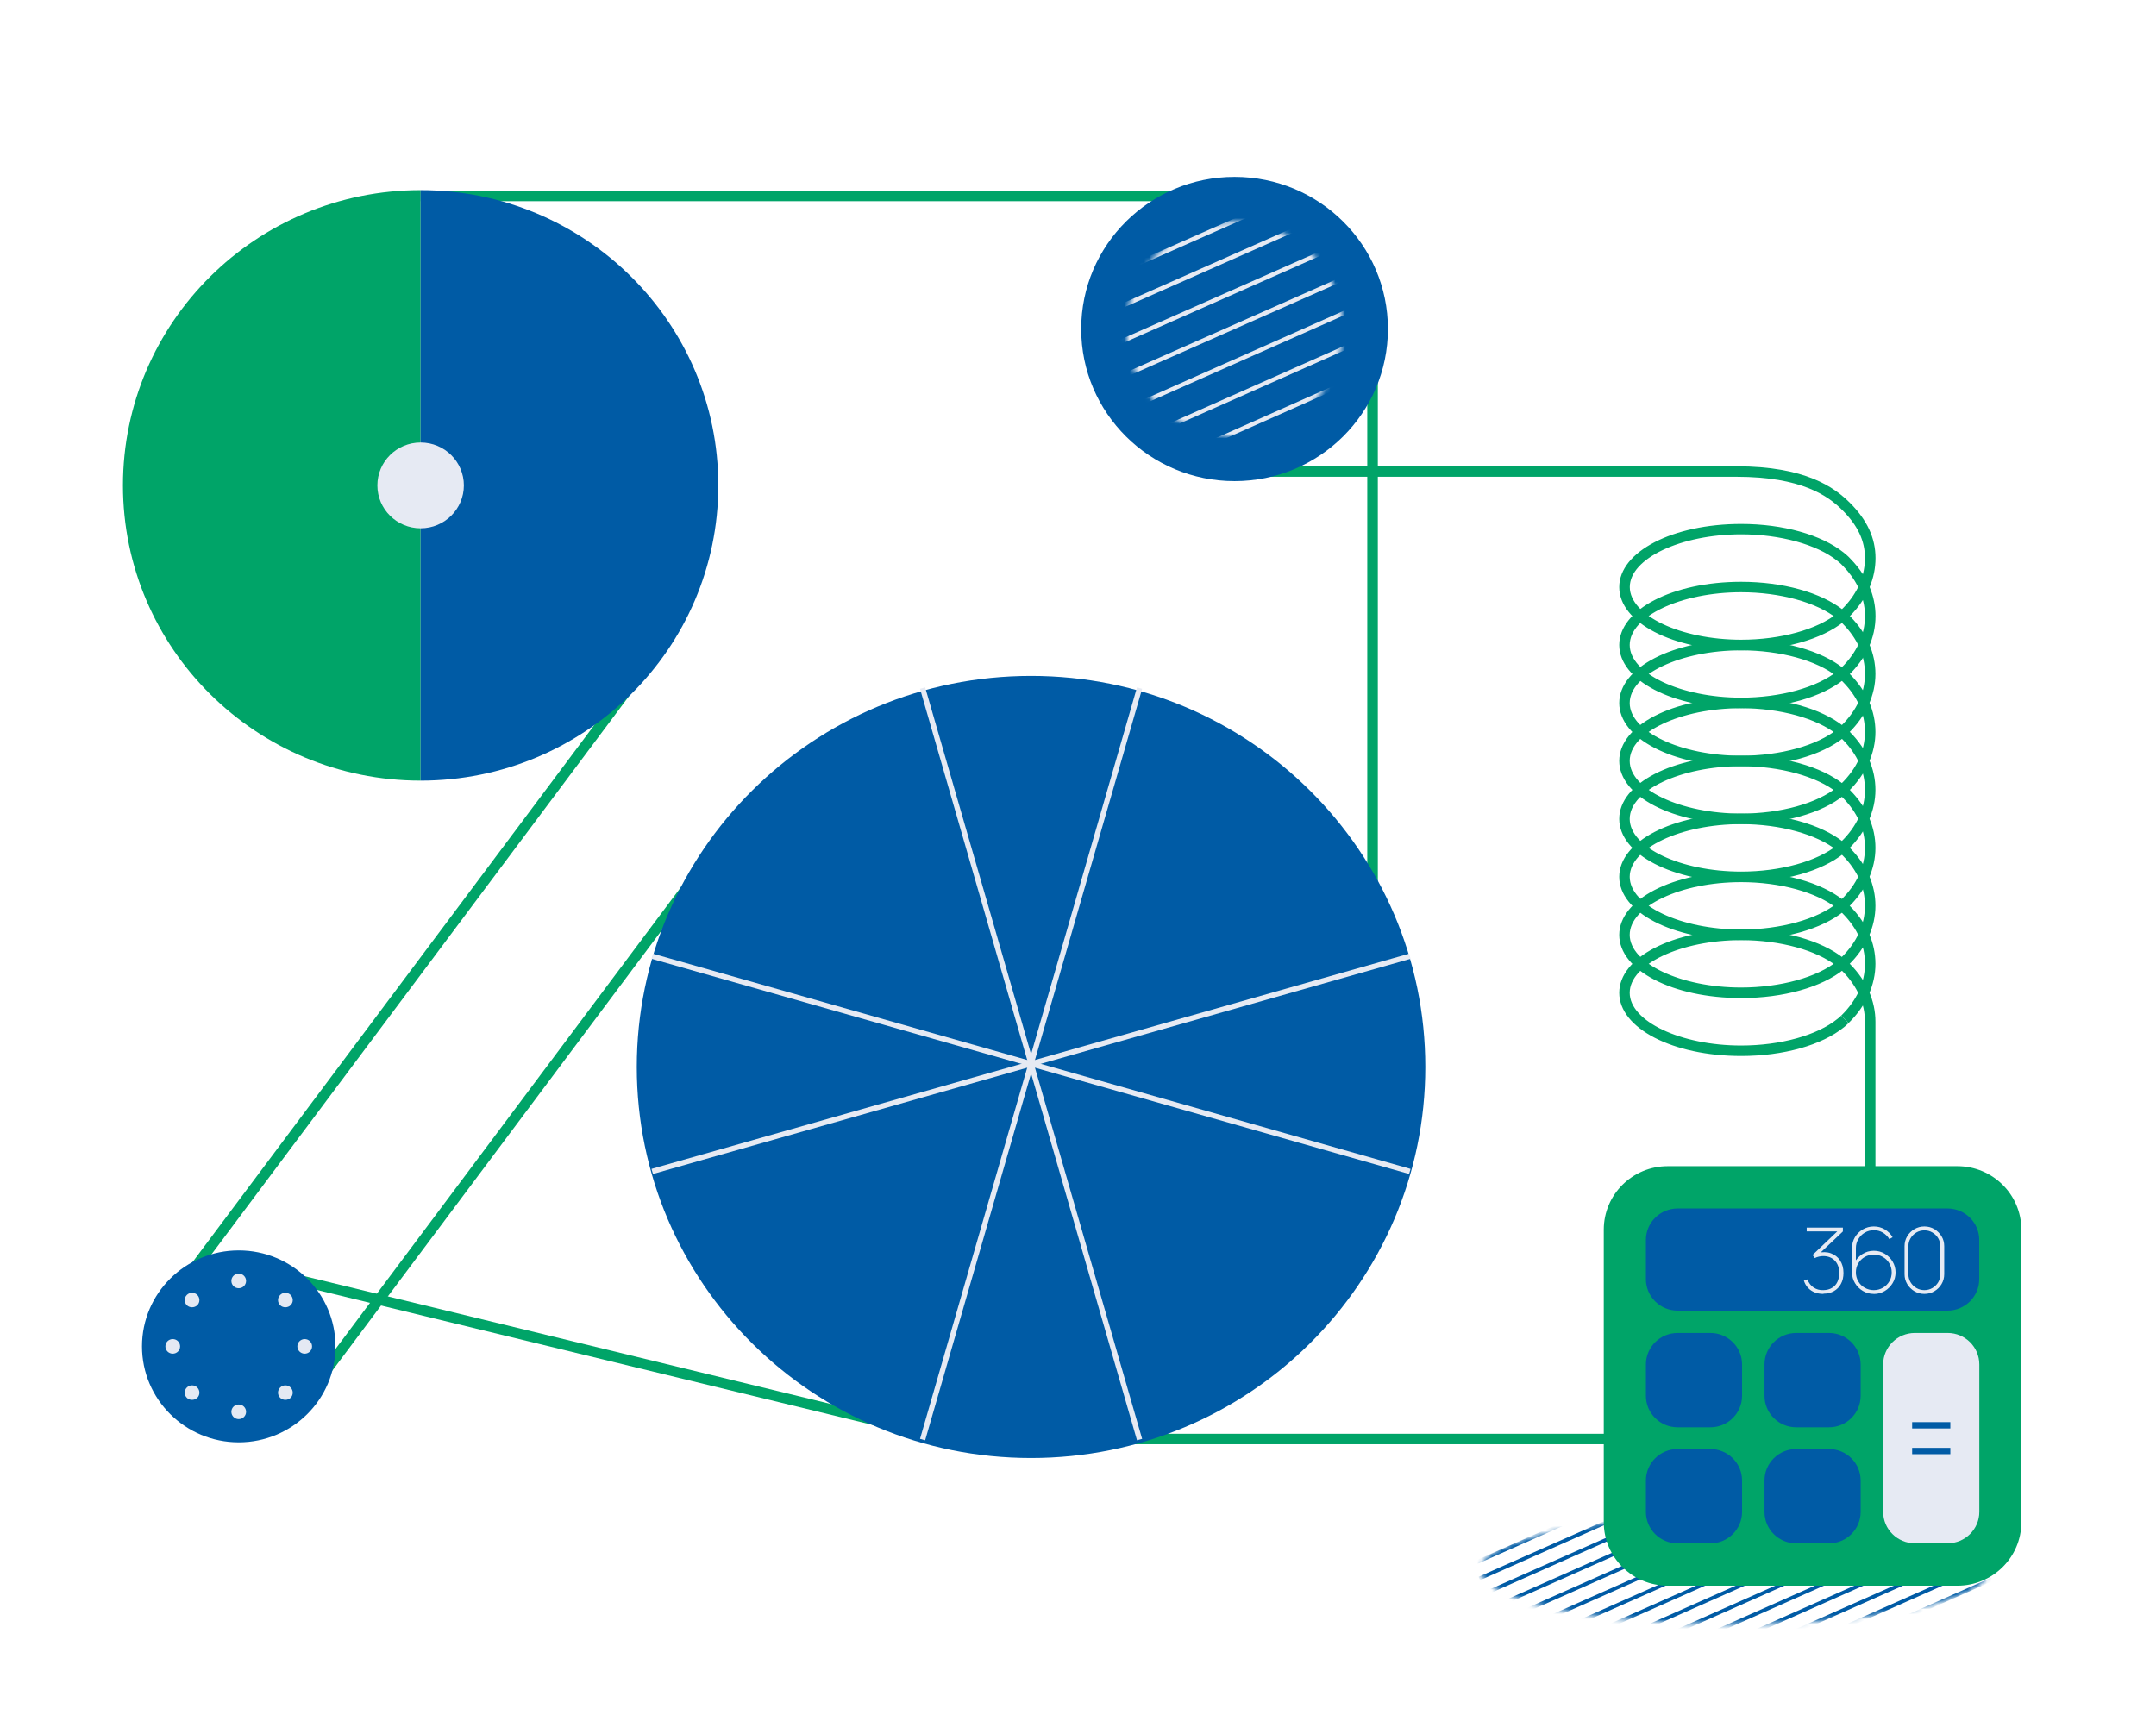 <?xml version="1.0" encoding="UTF-8"?> <svg xmlns="http://www.w3.org/2000/svg" width="440" height="350" viewBox="0 0 440 350" fill="none"><g clip-path="url(#clip0_380_4311)"><mask id="mask0_380_4311" style="mask-type:luminance" maskUnits="userSpaceOnUse" x="302" y="309" width="104" height="23"><path d="M354.008 331.579C382.684 331.579 405.93 326.608 405.93 320.476C405.93 314.345 382.684 309.374 354.008 309.374C325.332 309.374 302.086 314.345 302.086 320.476C302.086 326.608 325.332 331.579 354.008 331.579Z" fill="white"></path></mask><g mask="url(#mask0_380_4311)"><path d="M454.69 322.105L348.184 369.324L348.493 370.011L454.999 322.791L454.69 322.105Z" fill="#005BA5"></path><path d="M452.237 319.609L345.73 366.829L346.04 367.516L452.546 320.296L452.237 319.609Z" fill="#005BA5"></path><path d="M449.817 317.093L343.297 364.318L343.606 365.005L450.126 317.779L449.817 317.093Z" fill="#005BA5"></path><path d="M447.366 314.604L340.859 361.823L341.169 362.51L447.675 315.29L447.366 314.604Z" fill="#005BA5"></path><path d="M444.897 312.115L338.391 359.335L338.7 360.022L445.206 312.802L444.897 312.115Z" fill="#005BA5"></path><path d="M442.455 309.605L335.949 356.825L336.259 357.512L442.765 310.292L442.455 309.605Z" fill="#005BA5"></path><path d="M440.018 307.11L333.512 354.33L333.821 355.017L440.327 307.797L440.018 307.11Z" fill="#005BA5"></path><path d="M437.58 304.601L331.074 351.82L331.384 352.507L437.89 305.287L437.58 304.601Z" fill="#005BA5"></path><path d="M435.141 302.098L328.621 349.324L328.93 350.011L435.451 302.785L435.141 302.098Z" fill="#005BA5"></path><path d="M432.704 299.603L326.184 346.829L326.493 347.516L433.013 300.29L432.704 299.603Z" fill="#005BA5"></path><path d="M430.252 297.115L323.746 344.335L324.055 345.022L430.562 297.802L430.252 297.115Z" fill="#005BA5"></path><path d="M427.787 294.626L321.281 341.846L321.591 342.532L428.097 295.313L427.787 294.626Z" fill="#005BA5"></path><path d="M425.35 292.131L318.844 339.351L319.153 340.037L425.659 292.818L425.35 292.131Z" fill="#005BA5"></path><path d="M422.912 289.62L316.406 336.84L316.716 337.527L423.222 290.307L422.912 289.62Z" fill="#005BA5"></path><path d="M420.489 287.119L313.969 334.345L314.278 335.031L420.798 287.806L420.489 287.119Z" fill="#005BA5"></path><path d="M418.036 284.624L311.516 331.85L311.825 332.536L418.345 285.311L418.036 284.624Z" fill="#005BA5"></path><path d="M415.588 282.135L309.082 329.354L309.391 330.041L415.898 282.822L415.588 282.135Z" fill="#005BA5"></path><path d="M413.151 279.64L306.645 326.859L306.954 327.546L413.46 280.326L413.151 279.64Z" fill="#005BA5"></path><path d="M410.682 277.136L304.176 324.355L304.485 325.042L410.991 277.822L410.682 277.136Z" fill="#005BA5"></path><path d="M408.244 274.64L301.738 321.859L302.048 322.546L408.554 275.326L408.244 274.64Z" fill="#005BA5"></path><path d="M405.807 272.145L299.301 319.364L299.61 320.051L406.116 272.831L405.807 272.145Z" fill="#005BA5"></path><path d="M403.383 269.643L296.863 316.869L297.173 317.556L403.693 270.33L403.383 269.643Z" fill="#005BA5"></path><path d="M400.92 267.154L294.414 314.374L294.723 315.061L401.23 267.841L400.92 267.154Z" fill="#005BA5"></path><path d="M398.483 264.659L291.977 311.879L292.286 312.566L398.792 265.346L398.483 264.659Z" fill="#005BA5"></path><path d="M396.03 262.155L289.523 309.375L289.833 310.062L396.339 262.842L396.03 262.155Z" fill="#005BA5"></path></g><path d="M381.211 292.66H222.973V294.796H381.211V292.66Z" fill="#00A468"></path><path d="M48.961 257.286L48.449 259.361L201.454 296.532L201.966 294.457L48.961 257.286Z" fill="#00A468"></path><path d="M254.925 38.934H85.844V41.07H254.925V38.934Z" fill="#00A468"></path><path d="M281.188 67.231H279.035V230.139H281.188V67.231Z" fill="#00A468"></path><path d="M49.117 292.54C45.204 292.54 41.413 291.291 38.244 288.915C34.377 286.026 31.89 281.814 31.223 277.06C30.556 272.306 31.799 267.583 34.711 263.746L129.517 136.988L131.246 138.252L36.439 265.025C31.132 272.005 32.527 281.949 39.548 287.215C42.945 289.757 47.145 290.855 51.376 290.254C55.607 289.667 59.337 287.485 61.915 284.116L150.55 165.586L152.279 166.85L63.629 285.379C60.702 289.215 56.471 291.698 51.679 292.36C50.83 292.48 49.981 292.54 49.147 292.54H49.117Z" fill="#00A468"></path><path d="M210.418 297.61C254.856 297.61 290.88 261.872 290.88 217.788C290.88 173.703 254.856 137.966 210.418 137.966C165.981 137.966 129.957 173.703 129.957 217.788C129.957 261.872 165.981 297.61 210.418 297.61Z" fill="#005BA5"></path><path d="M377.27 137.831L375.768 136.311C378.938 133.227 380.606 129.572 380.606 125.75C380.606 124.637 380.469 123.539 380.181 122.471C379.393 123.72 378.407 124.893 377.27 126.021C376.754 126.518 376.329 126.849 376.329 126.849C371.795 130.534 363.94 132.731 355.342 132.731C341.391 132.731 330.458 127.074 330.458 119.838C330.458 112.602 341.391 106.946 355.342 106.946C363.849 106.946 371.674 109.127 376.254 112.783C377.163 113.505 377.618 114.016 377.664 114.077C378.634 115.069 379.468 116.122 380.181 117.206C380.454 116.138 380.606 115.039 380.606 113.926C380.606 110.391 379.15 107.292 376.026 104.163C373.099 101.214 367.656 97.318 354.387 97.318H251.938V95.182H354.387C368.459 95.182 374.343 99.454 377.558 102.658C381.061 106.164 382.759 109.849 382.759 113.926C382.759 115.957 382.35 117.943 381.561 119.838C382.35 121.734 382.759 123.72 382.759 125.75C382.759 130.158 380.864 134.34 377.27 137.831ZM355.342 109.067C343.014 109.067 332.611 114.001 332.611 119.823C332.611 125.645 343.029 130.579 355.342 130.579C363.349 130.579 370.87 128.503 374.995 125.164C375.04 125.134 375.374 124.878 375.768 124.487C377.254 123.043 378.407 121.478 379.211 119.838C378.468 118.319 377.421 116.86 376.102 115.506C376.056 115.461 375.677 115.024 374.919 114.438C370.764 111.128 363.273 109.067 355.342 109.067Z" fill="#00A468"></path><path d="M377.269 149.64L375.768 148.12C378.937 145.036 380.605 141.381 380.605 137.56C380.605 133.738 379.043 130.339 376.086 127.33C376.041 127.285 375.662 126.848 374.903 126.262C370.748 122.952 363.257 120.891 355.326 120.891C342.998 120.891 332.595 125.825 332.595 131.647C332.595 137.469 343.013 142.404 355.326 142.404C363.333 142.404 370.854 140.328 374.979 136.973C375.025 136.943 375.358 136.687 375.752 136.296L377.269 137.815C376.753 138.327 376.329 138.658 376.329 138.658C371.795 142.343 363.94 144.54 355.341 144.54C341.39 144.54 330.457 138.883 330.457 131.647C330.457 124.411 341.39 118.755 355.341 118.755C363.849 118.755 371.673 120.936 376.253 124.592C377.163 125.314 377.618 125.825 377.663 125.886C380.969 129.255 382.743 133.317 382.743 137.56C382.743 141.802 380.848 146.149 377.254 149.64H377.269Z" fill="#00A468"></path><path d="M377.269 161.479L375.768 159.96C378.937 156.876 380.605 153.22 380.605 149.399C380.605 145.578 379.043 142.178 376.086 139.169C376.041 139.124 375.662 138.703 374.903 138.101C370.748 134.792 363.257 132.746 355.326 132.746C342.998 132.746 332.595 137.68 332.595 143.502C332.595 149.324 343.013 154.258 355.326 154.258C363.333 154.258 370.854 152.182 374.979 148.827C375.025 148.797 375.358 148.541 375.752 148.15L377.269 149.67C376.753 150.181 376.329 150.512 376.329 150.512C371.795 154.198 363.94 156.394 355.341 156.394C341.39 156.394 330.457 150.738 330.457 143.502C330.457 136.266 341.39 130.609 355.341 130.609C363.849 130.609 371.673 132.791 376.253 136.446C377.163 137.168 377.618 137.68 377.663 137.74C380.969 141.11 382.743 145.172 382.743 149.414C382.743 153.656 380.848 158.004 377.254 161.494L377.269 161.479Z" fill="#00A468"></path><path d="M377.269 173.304L375.768 171.784C378.937 168.7 380.605 165.045 380.605 161.224C380.605 157.402 379.043 154.003 376.086 150.994C376.041 150.949 375.662 150.512 374.903 149.926C370.748 146.616 363.257 144.555 355.326 144.555C342.998 144.555 332.595 149.489 332.595 155.311C332.595 161.133 343.013 166.068 355.326 166.068C363.333 166.068 370.854 163.992 374.979 160.637C375.025 160.607 375.358 160.351 375.752 159.96L377.269 161.479C376.753 161.991 376.329 162.322 376.329 162.322C371.795 166.007 363.94 168.204 355.341 168.204C341.39 168.204 330.457 162.547 330.457 155.311C330.457 148.075 341.39 142.419 355.341 142.419C363.849 142.419 371.673 144.6 376.253 148.256C377.163 148.978 377.618 149.489 377.663 149.55C380.969 152.919 382.743 156.981 382.743 161.224C382.743 165.466 380.848 169.814 377.254 173.304H377.269Z" fill="#00A468"></path><path d="M377.269 185.143L375.768 183.623C378.937 180.539 380.605 176.884 380.605 173.062C380.605 169.241 379.043 165.841 376.086 162.833C376.041 162.788 375.662 162.366 374.903 161.765C370.748 158.455 363.257 156.394 355.326 156.394C342.998 156.394 332.595 161.328 332.595 167.15C332.595 172.972 343.013 177.907 355.326 177.907C363.333 177.907 370.854 175.83 374.979 172.476C375.025 172.446 375.358 172.19 375.752 171.799L377.269 173.318C376.753 173.83 376.329 174.161 376.329 174.161C371.795 177.846 363.94 180.043 355.341 180.043C341.39 180.043 330.457 174.386 330.457 167.15C330.457 159.914 341.39 154.258 355.341 154.258C363.849 154.258 371.673 156.439 376.253 160.095C377.163 160.817 377.618 161.328 377.663 161.389C380.969 164.758 382.743 168.82 382.743 173.062C382.743 177.305 380.848 181.652 377.254 185.143H377.269Z" fill="#00A468"></path><path d="M377.269 196.968L375.768 195.448C378.937 192.364 380.605 188.709 380.605 184.888C380.605 181.067 379.043 177.667 376.086 174.658C376.041 174.613 375.662 174.177 374.903 173.59C370.748 170.28 363.257 168.219 355.326 168.219C342.998 168.219 332.595 173.154 332.595 178.975C332.595 184.797 343.013 189.732 355.326 189.732C363.333 189.732 370.854 187.656 374.979 184.301C375.025 184.271 375.358 184.015 375.752 183.624L377.269 185.143C376.753 185.655 376.329 185.986 376.329 185.986C371.795 189.672 363.94 191.868 355.341 191.868C341.39 191.868 330.457 186.211 330.457 178.975C330.457 171.739 341.39 166.083 355.341 166.083C363.849 166.083 371.673 168.264 376.253 171.92C377.163 172.642 377.618 173.154 377.663 173.214C380.969 176.584 382.743 180.645 382.743 184.888C382.743 189.13 380.848 193.478 377.254 196.968H377.269Z" fill="#00A468"></path><path d="M377.269 208.807L375.768 207.288C378.937 204.204 380.605 200.548 380.605 196.727C380.605 192.906 379.043 189.506 376.086 186.497C376.041 186.452 375.662 186.016 374.903 185.429C370.748 182.12 363.257 180.059 355.326 180.059C342.998 180.059 332.595 184.993 332.595 190.815C332.595 196.637 343.013 201.571 355.326 201.571C363.333 201.571 370.854 199.495 374.979 196.155C375.025 196.125 375.358 195.87 375.752 195.478L377.269 196.998C376.753 197.509 376.329 197.84 376.329 197.84C371.795 201.526 363.94 203.722 355.341 203.722C341.39 203.722 330.457 198.066 330.457 190.83C330.457 183.594 341.39 177.938 355.341 177.938C363.849 177.938 371.673 180.119 376.253 183.774C377.163 184.497 377.618 185.008 377.663 185.068C380.969 188.438 382.743 192.5 382.743 196.742C382.743 200.984 380.848 205.332 377.254 208.822L377.269 208.807Z" fill="#00A468"></path><path d="M382.758 281.889H380.605V208.551C380.605 204.866 379.043 201.33 376.086 198.322C376.041 198.276 375.662 197.855 374.903 197.253C370.748 193.944 363.257 191.898 355.326 191.898C342.998 191.898 332.595 196.832 332.595 202.654C332.595 208.476 343.013 213.41 355.326 213.41C363.333 213.41 370.854 211.334 374.979 207.98C375.025 207.95 375.358 207.694 375.752 207.303L377.269 208.822C376.753 209.334 376.329 209.665 376.329 209.665C371.795 213.35 363.94 215.547 355.341 215.547C341.39 215.547 330.457 209.89 330.457 202.654C330.457 195.418 341.39 189.762 355.341 189.762C363.849 189.762 371.673 191.943 376.253 195.599C377.163 196.321 377.618 196.832 377.663 196.892C380.969 200.262 382.743 204.324 382.743 208.566V281.904L382.758 281.889Z" fill="#00A468"></path><path d="M251.951 98.206C269.237 98.206 283.25 84.304 283.25 67.156C283.25 50.007 269.237 36.105 251.951 36.105C234.665 36.105 220.652 50.007 220.652 67.156C220.652 84.304 234.665 98.206 251.951 98.206Z" fill="#005BA5"></path><path d="M85.841 159.343V38.812C52.298 38.812 25.094 65.801 25.094 99.078C25.094 132.354 52.298 159.343 85.841 159.343Z" fill="#00A468"></path><path d="M85.844 38.812V159.343C119.387 159.343 146.592 132.354 146.592 99.078C146.592 65.801 119.387 38.812 85.844 38.812Z" fill="#005BA5"></path><path d="M85.841 107.833C90.715 107.833 94.667 103.913 94.667 99.078C94.667 94.242 90.715 90.322 85.841 90.322C80.967 90.322 77.016 94.242 77.016 99.078C77.016 103.913 80.967 107.833 85.841 107.833Z" fill="#E6EAF3"></path><path d="M48.72 294.405C59.625 294.405 68.464 285.636 68.464 274.818C68.464 264.001 59.625 255.231 48.72 255.231C37.816 255.231 28.977 264.001 28.977 274.818C28.977 285.636 37.816 294.405 48.72 294.405Z" fill="#005BA5"></path><path d="M48.72 259.971C47.886 259.971 47.219 260.633 47.219 261.46C47.219 262.287 47.886 262.949 48.72 262.949C49.554 262.949 50.221 262.287 50.221 261.46C50.221 260.633 49.554 259.971 48.72 259.971Z" fill="#E4E9F3"></path><path d="M39.197 263.882C38.802 263.882 38.423 264.032 38.135 264.318C37.544 264.905 37.544 265.838 38.135 266.424C38.696 266.981 39.682 266.981 40.258 266.424C40.834 265.868 40.849 264.905 40.258 264.318C39.97 264.032 39.591 263.882 39.197 263.882Z" fill="#E4E9F3"></path><path d="M35.255 273.329C34.421 273.329 33.754 273.991 33.754 274.818C33.754 275.646 34.421 276.308 35.255 276.308C36.089 276.308 36.756 275.646 36.756 274.818C36.756 273.991 36.089 273.329 35.255 273.329Z" fill="#E4E9F3"></path><path d="M39.197 282.777C38.802 282.777 38.423 282.928 38.135 283.214C37.544 283.8 37.544 284.733 38.135 285.32C38.696 285.876 39.682 285.876 40.258 285.32C40.834 284.763 40.849 283.8 40.258 283.214C39.97 282.928 39.591 282.777 39.197 282.777Z" fill="#E4E9F3"></path><path d="M48.72 286.688C47.886 286.688 47.219 287.35 47.219 288.178C47.219 289.005 47.886 289.667 48.72 289.667C49.554 289.667 50.221 289.005 50.221 288.178C50.221 287.35 49.554 286.688 48.72 286.688Z" fill="#E4E9F3"></path><path d="M58.243 282.777C57.849 282.777 57.47 282.928 57.182 283.214C56.59 283.8 56.59 284.733 57.182 285.32C57.743 285.876 58.729 285.876 59.305 285.32C59.881 284.763 59.896 283.8 59.305 283.214C59.017 282.928 58.638 282.777 58.243 282.777Z" fill="#E4E9F3"></path><path d="M62.185 276.308C63.014 276.308 63.686 275.641 63.686 274.818C63.686 273.996 63.014 273.329 62.185 273.329C61.356 273.329 60.684 273.996 60.684 274.818C60.684 275.641 61.356 276.308 62.185 276.308Z" fill="#E4E9F3"></path><path d="M59.305 266.424C59.896 265.838 59.896 264.905 59.305 264.318C59.017 264.032 58.638 263.882 58.243 263.882C57.849 263.882 57.47 264.032 57.182 264.318C56.59 264.905 56.59 265.838 57.182 266.424C57.743 266.981 58.729 266.981 59.305 266.424Z" fill="#E4E9F3"></path><path d="M287.571 239.632L132.957 195.704L133.26 194.666L287.875 238.594L287.571 239.632Z" fill="#E6EAF3"></path><path d="M133.26 239.632L132.957 238.594L287.571 194.666L287.875 195.704L133.26 239.632Z" fill="#E6EAF3"></path><path d="M188.808 293.984L187.762 293.698L232.041 140.312L233.088 140.598L188.808 293.984Z" fill="#E6EAF3"></path><path d="M232.041 293.984L187.762 140.598L188.808 140.312L233.088 293.698L232.041 293.984Z" fill="#E6EAF3"></path><mask id="mask1_380_4311" style="mask-type:luminance" maskUnits="userSpaceOnUse" x="229" y="45" width="46" height="45"><path d="M251.953 89.104C264.172 89.104 274.077 79.277 274.077 67.155C274.077 55.033 264.172 45.206 251.953 45.206C239.734 45.206 229.828 55.033 229.828 67.155C229.828 79.277 239.734 89.104 251.953 89.104Z" fill="white"></path></mask><g mask="url(#mask1_380_4311)"><path d="M265.452 -19.085L-33.961 113.411L-33.603 114.208L265.81 -18.288L265.452 -19.085Z" fill="#E6EAF3"></path><path d="M269.498 -13.655L-28.82 118.357L-28.462 119.154L269.857 -12.858L269.498 -13.655Z" fill="#E6EAF3"></path><path d="M273.537 -8.239L-23.688 123.289L-23.329 124.086L273.895 -7.442L273.537 -8.239Z" fill="#E6EAF3"></path><path d="M277.572 -2.823L-18.559 128.221L-18.2 129.018L277.93 -2.026L277.572 -2.823Z" fill="#E6EAF3"></path><path d="M281.619 2.606L-13.418 133.166L-13.06 133.963L281.977 3.403L281.619 2.606Z" fill="#E6EAF3"></path><path d="M285.657 8.022L-8.285 138.098L-7.927 138.895L286.016 8.819L285.657 8.022Z" fill="#E6EAF3"></path><path d="M289.704 13.468L-3.145 143.06L-2.786 143.856L290.062 14.265L289.704 13.468Z" fill="#E6EAF3"></path><path d="M293.753 18.878L1.984 147.991L2.343 148.788L294.111 19.674L293.753 18.878Z" fill="#E6EAF3"></path><path d="M297.793 24.294L7.133 152.917L7.491 153.714L298.151 25.091L297.793 24.294Z" fill="#E6EAF3"></path><path d="M301.853 29.718L12.273 157.863L12.632 158.66L302.212 30.515L301.853 29.718Z" fill="#E6EAF3"></path><path d="M305.888 35.134L17.402 162.795L17.761 163.592L306.247 35.931L305.888 35.134Z" fill="#E6EAF3"></path><path d="M309.927 40.55L22.535 167.727L22.893 168.523L310.285 41.346L309.927 40.55Z" fill="#E6EAF3"></path><path d="M28.098 173.604L27.734 172.822L313.898 45.838L314.247 46.62L28.098 173.604Z" fill="#E6EAF3"></path><path d="M33.239 178.569L32.875 177.772L317.932 51.239L318.28 52.022L33.239 178.569Z" fill="#E6EAF3"></path><path d="M38.38 183.518L38.031 182.736L321.966 56.64L322.315 57.437L38.38 183.518Z" fill="#E6EAF3"></path><path d="M43.521 188.482L43.172 187.7L325.999 62.04L326.348 62.837L43.521 188.482Z" fill="#E6EAF3"></path><path d="M48.661 193.447L48.312 192.65L330.033 67.441L330.382 68.239L48.661 193.447Z" fill="#E6EAF3"></path><path d="M53.817 198.396L53.453 197.614L334.067 72.856L334.415 73.639L53.817 198.396Z" fill="#E6EAF3"></path><path d="M58.958 203.361L58.609 202.564L338.101 78.258L338.45 79.04L58.958 203.361Z" fill="#E6EAF3"></path><path d="M64.099 208.31L63.75 207.528L342.134 83.658L342.483 84.441L64.099 208.31Z" fill="#E6EAF3"></path><path d="M346.116 88.922L68.961 212.606L69.322 213.402L346.477 89.718L346.116 88.922Z" fill="#E6EAF3"></path></g><path d="M399.467 238.037H340.357C333.146 238.037 327.301 243.836 327.301 250.99V310.713C327.301 317.867 333.146 323.666 340.357 323.666H399.467C406.678 323.666 412.524 317.867 412.524 310.713V250.99C412.524 243.836 406.678 238.037 399.467 238.037Z" fill="#00A468"></path><path d="M397.45 246.672H342.374C338.797 246.672 335.898 249.548 335.898 253.096V261.099C335.898 264.646 338.797 267.522 342.374 267.522H397.45C401.026 267.522 403.925 264.646 403.925 261.099V253.096C403.925 249.548 401.026 246.672 397.45 246.672Z" fill="#005BA5"></path><path d="M349.046 295.774H342.374C338.797 295.774 335.898 298.65 335.898 302.198V308.607C335.898 312.154 338.797 315.03 342.374 315.03H349.046C352.622 315.03 355.521 312.154 355.521 308.607V302.198C355.521 298.65 352.622 295.774 349.046 295.774Z" fill="#005BA5"></path><path d="M373.249 295.774H366.577C363.001 295.774 360.102 298.65 360.102 302.198V308.607C360.102 312.154 363.001 315.03 366.577 315.03H373.249C376.825 315.03 379.724 312.154 379.724 308.607V302.198C379.724 298.65 376.825 295.774 373.249 295.774Z" fill="#005BA5"></path><path d="M349.046 272.081H342.374C338.797 272.081 335.898 274.957 335.898 278.505V284.913C335.898 288.461 338.797 291.337 342.374 291.337H349.046C352.622 291.337 355.521 288.461 355.521 284.913V278.505C355.521 274.957 352.622 272.081 349.046 272.081Z" fill="#005BA5"></path><path d="M373.249 272.081H366.577C363.001 272.081 360.102 274.957 360.102 278.505V284.913C360.102 288.461 363.001 291.337 366.577 291.337H373.249C376.825 291.337 379.724 288.461 379.724 284.913V278.505C379.724 274.957 376.825 272.081 373.249 272.081Z" fill="#005BA5"></path><path d="M372.11 264.107C371.458 264.107 370.866 264.002 370.336 263.791C369.805 263.581 369.35 263.265 368.971 262.859C368.592 262.452 368.319 261.956 368.137 261.399L368.865 261.144C369.138 261.881 369.562 262.437 370.138 262.814C370.715 263.19 371.367 263.37 372.11 263.34C372.807 263.325 373.399 263.175 373.884 262.874C374.369 262.588 374.733 262.182 374.976 261.67C375.218 261.159 375.355 260.557 375.355 259.85C375.355 258.782 375.052 257.939 374.46 257.323C373.869 256.706 373.065 256.39 372.079 256.39C371.822 256.39 371.518 256.42 371.215 256.495C370.897 256.57 370.624 256.661 370.366 256.796L369.911 256.164L375.552 250.779L375.795 251.35H368.713V250.583H376.098V251.365L370.972 256.209V255.743C371.958 255.517 372.853 255.532 373.641 255.818C374.43 256.104 375.067 256.585 375.522 257.277C375.977 257.969 376.219 258.812 376.219 259.82C376.219 260.677 376.052 261.43 375.704 262.061C375.37 262.693 374.885 263.19 374.278 263.536C373.672 263.882 372.959 264.062 372.155 264.062L372.11 264.107Z" fill="#E6EAF3"></path><path d="M382.408 264.108C381.589 264.108 380.846 263.912 380.179 263.506C379.512 263.115 378.966 262.573 378.571 261.911C378.162 261.249 377.965 260.512 377.965 259.7V254.751C377.965 253.938 378.162 253.201 378.556 252.539C378.95 251.877 379.496 251.336 380.164 250.945C380.831 250.553 381.589 250.343 382.408 250.343C383.227 250.343 383.97 250.538 384.652 250.945C385.335 251.351 385.865 251.877 386.244 252.539L385.577 252.93C385.259 252.389 384.819 251.952 384.273 251.606C383.712 251.276 383.09 251.11 382.423 251.11C381.756 251.11 381.104 251.275 380.543 251.621C379.982 251.952 379.557 252.404 379.239 252.945C378.92 253.487 378.753 254.089 378.753 254.751V258.09L378.45 257.744C378.844 257.022 379.39 256.435 380.073 255.984C380.77 255.533 381.544 255.307 382.408 255.307C383.227 255.307 383.97 255.503 384.637 255.909C385.304 256.3 385.85 256.842 386.244 257.504C386.639 258.166 386.851 258.903 386.851 259.715C386.851 260.527 386.654 261.265 386.244 261.926C385.835 262.588 385.304 263.13 384.637 263.521C383.97 263.912 383.227 264.123 382.408 264.123V264.108ZM382.408 263.341C383.09 263.341 383.697 263.175 384.258 262.859C384.819 262.528 385.259 262.092 385.577 261.55C385.911 260.994 386.063 260.392 386.063 259.715C386.063 259.038 385.896 258.436 385.577 257.88C385.259 257.323 384.804 256.887 384.258 256.571C383.697 256.24 383.09 256.089 382.408 256.089C381.726 256.089 381.119 256.255 380.558 256.571C379.997 256.887 379.557 257.338 379.239 257.88C378.905 258.436 378.753 259.038 378.753 259.715C378.753 260.392 378.92 260.994 379.239 261.55C379.557 262.107 380.012 262.543 380.558 262.859C381.119 263.175 381.726 263.341 382.408 263.341Z" fill="#E6EAF3"></path><path d="M392.732 264.108C391.989 264.108 391.322 263.927 390.7 263.566C390.094 263.205 389.593 262.709 389.23 262.107C388.866 261.505 388.684 260.828 388.684 260.091V254.359C388.684 253.622 388.866 252.96 389.23 252.344C389.593 251.727 390.094 251.245 390.7 250.884C391.322 250.523 391.989 250.343 392.732 250.343C393.476 250.343 394.158 250.523 394.764 250.884C395.371 251.245 395.871 251.742 396.235 252.344C396.599 252.945 396.781 253.622 396.781 254.359V260.091C396.781 260.828 396.599 261.49 396.235 262.107C395.871 262.724 395.371 263.205 394.764 263.566C394.158 263.927 393.476 264.108 392.732 264.108ZM392.732 263.341C393.324 263.341 393.885 263.19 394.37 262.904C394.871 262.603 395.265 262.212 395.553 261.731C395.841 261.249 395.993 260.693 395.993 260.106V254.374C395.993 253.788 395.841 253.246 395.553 252.75C395.25 252.253 394.855 251.862 394.37 251.576C393.87 251.275 393.324 251.14 392.732 251.14C392.141 251.14 391.58 251.291 391.095 251.576C390.609 251.862 390.2 252.268 389.912 252.75C389.609 253.246 389.472 253.788 389.472 254.374V260.106C389.472 260.693 389.624 261.249 389.912 261.731C390.2 262.212 390.609 262.618 391.095 262.904C391.58 263.19 392.141 263.341 392.732 263.341Z" fill="#E6EAF3"></path><path d="M397.468 272.08H390.795C387.219 272.08 384.32 274.956 384.32 278.504V308.591C384.32 312.139 387.219 315.015 390.795 315.015H397.468C401.044 315.015 403.943 312.139 403.943 308.591V278.504C403.943 274.956 401.044 272.08 397.468 272.08Z" fill="#E6EAF3"></path><path d="M398.029 290.283H390.234V291.577H398.029V290.283Z" fill="#005BA5"></path><path d="M398.029 295.533H390.234V296.827H398.029V295.533Z" fill="#005BA5"></path></g><defs><clipPath id="clip0_380_4311"><rect width="440" height="350" fill="white"></rect></clipPath></defs></svg> 